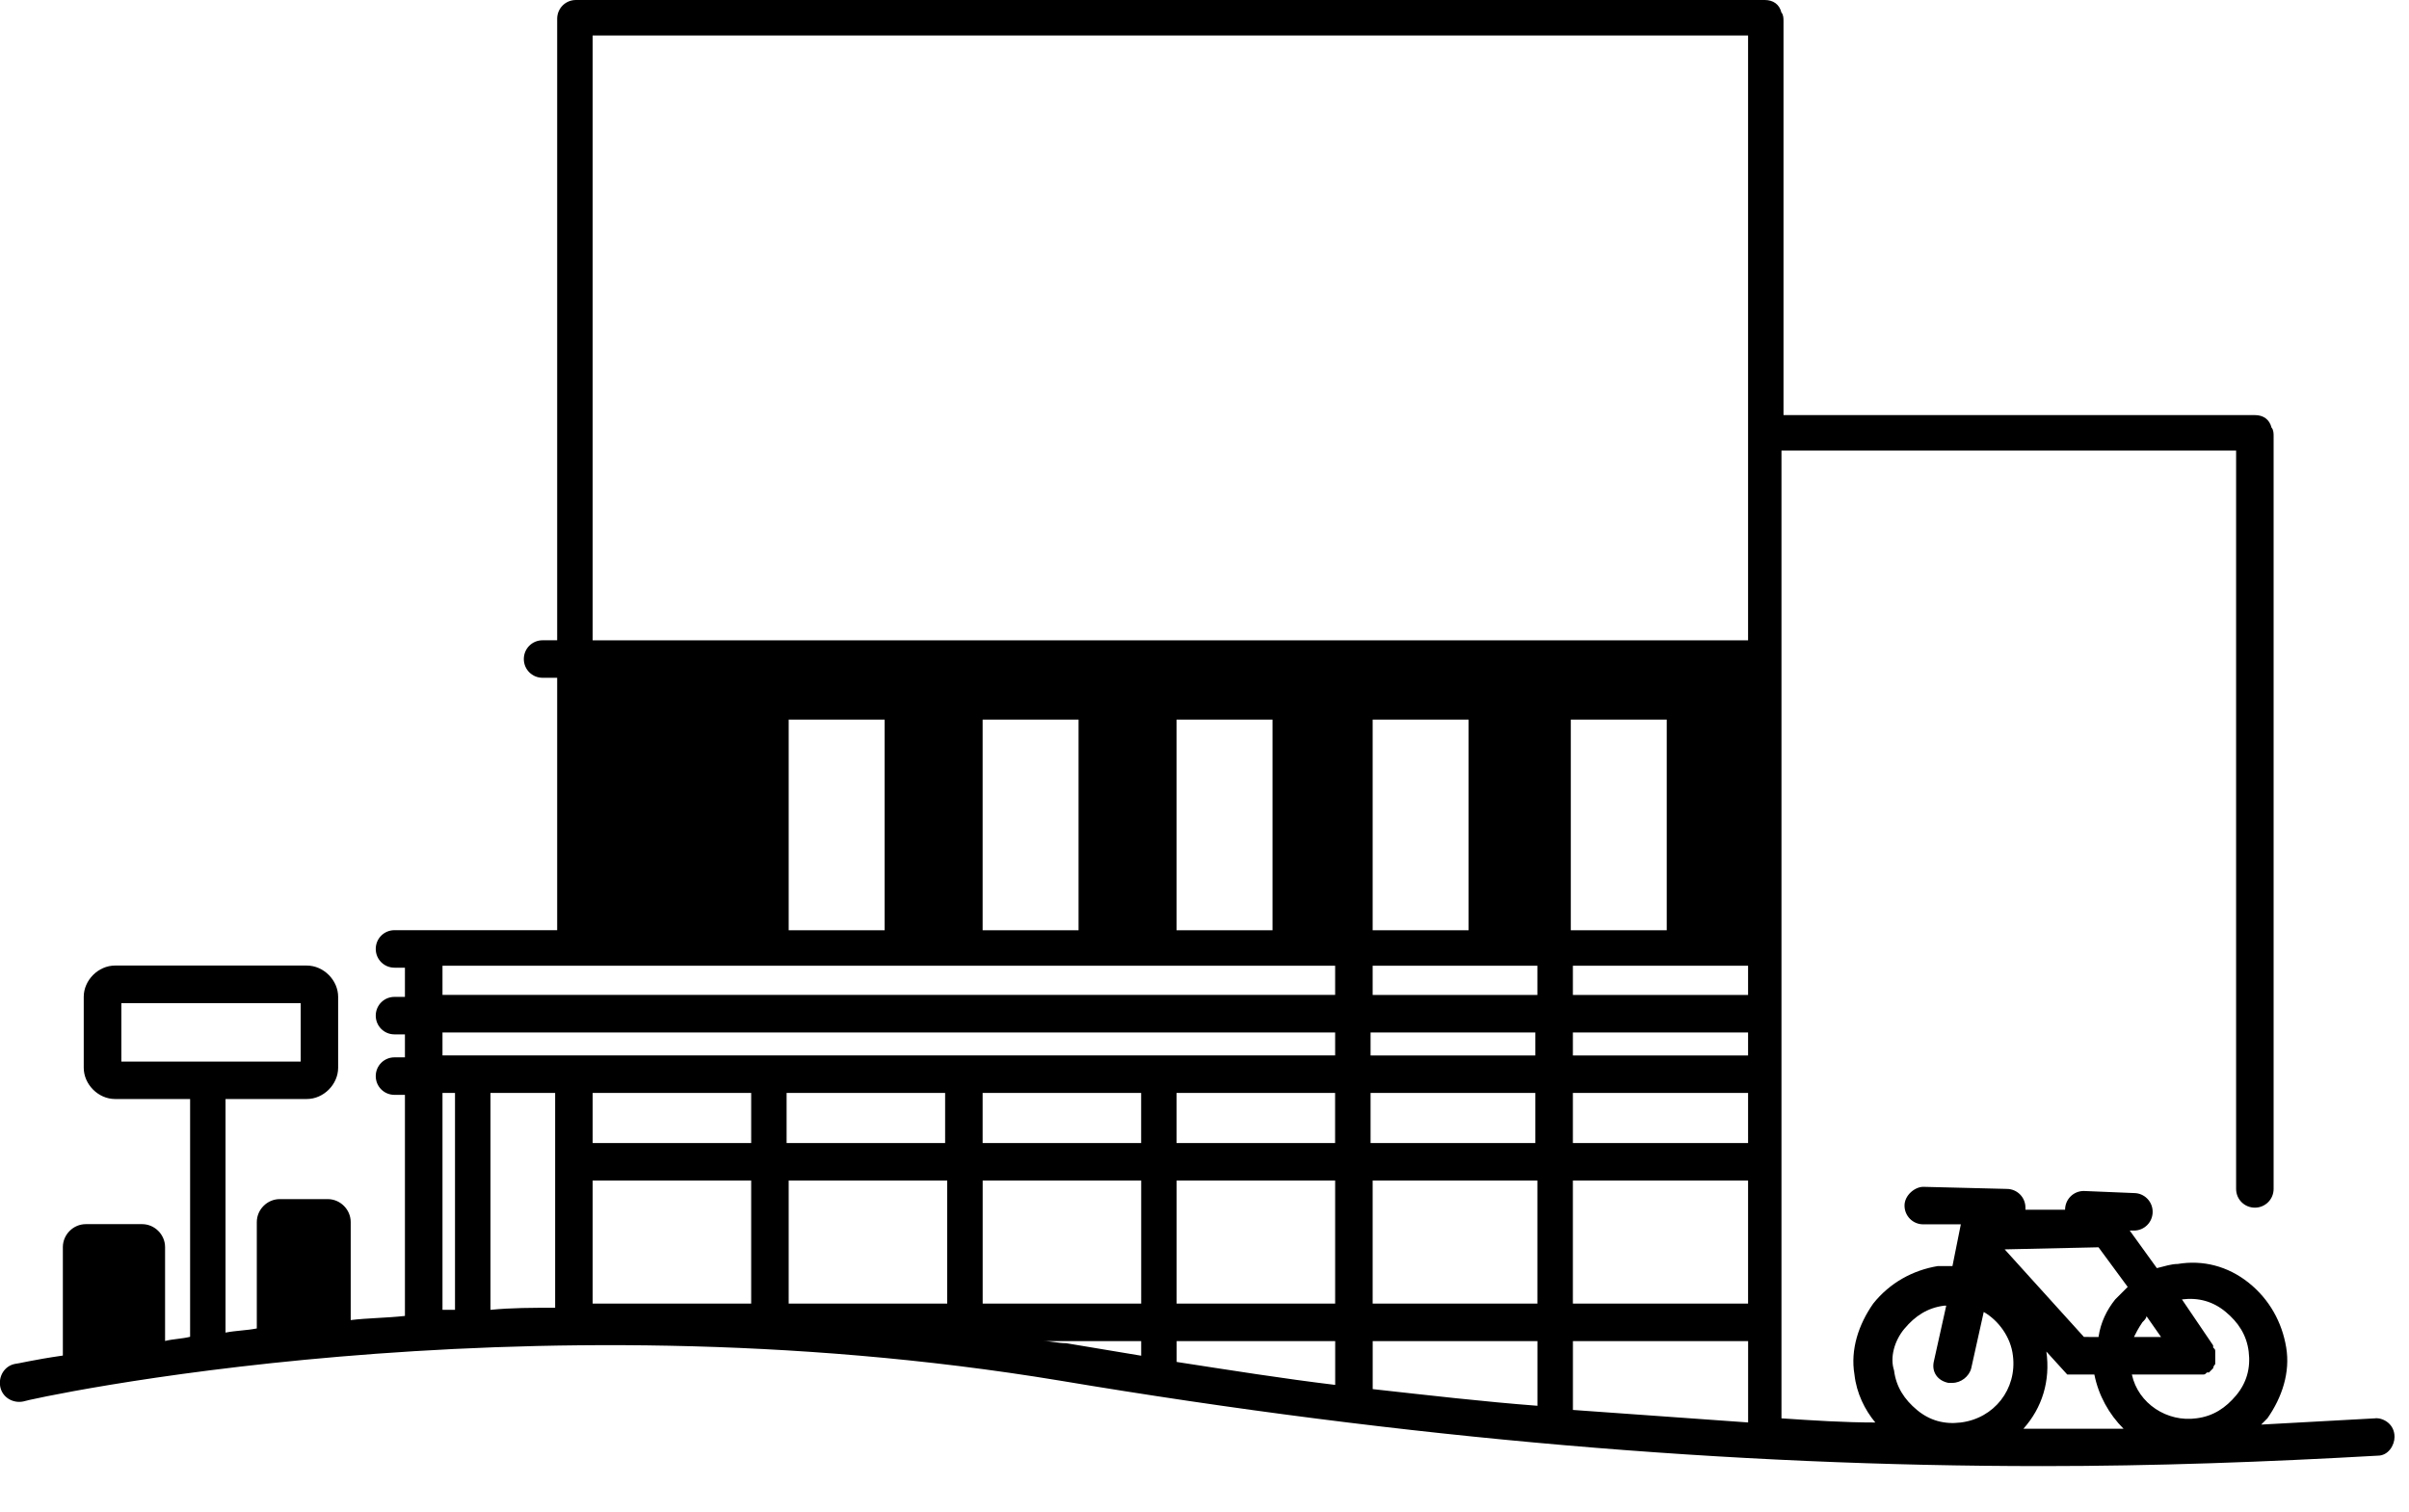 <svg fill="none" height="32" viewBox="0 0 51 32" width="51" xmlns="http://www.w3.org/2000/svg"><path d="m50.299 30.024c-.795.044-1.634.088-2.428.133.044-.044.088-.088.132-.133.309-.442.486-.971.397-1.501-.088-.53-.353-1.016-.795-1.369-.442-.353-.971-.486-1.501-.397-.132 0-.265.044-.442.088l-.574-.795h.088c.221 0 .397-.177.397-.397s-.177-.397-.397-.397l-1.06-.044c-.221 0-.397.177-.397.397h-.839v-.044c0-.221-.177-.397-.397-.397l-1.766-.044c-.177 0-.397.177-.397.397 0 .221.177.397.397.397h.795l-.177.883c-.088 0-.221 0-.309 0-.53.088-1.016.353-1.369.795-.309.442-.486.971-.397 1.501.044.397.221.751.442 1.016-.662 0-1.325-.044-1.987-.088v-20.487h9.625v15.63c0 .221.177.397.397.397.221 0 .397-.177.397-.397v-15.939c0-.044 0-.132-.044-.177-.044-.177-.177-.265-.353-.265h-9.979v-8.345c0-.044 0-.132-.044-.177-.044-.177-.177-.265-.353-.265h-25.168c-.221 0-.397.177-.397.397v.044.088 13.025h-.309c-.221 0-.397.177-.397.397 0 .221.177.397.397.397h.309v5.343h-3.444c-.221 0-.397.177-.397.397 0 .221.177.397.397.397h.221v.618h-.221c-.221 0-.397.177-.397.397 0 .221.177.397.397.397h.221v.486h-.221c-.221 0-.397.177-.397.397 0 .221.177.397.397.397h.221v4.68c-.397.044-.795.044-1.148.088v-2.075c0-.265-.221-.486-.486-.486h-1.016c-.265 0-.486.221-.486.486v2.252c-.221.044-.442.044-.662.088v-4.945h1.722c.353 0 .662-.309.662-.662v-1.501c0-.353-.309-.662-.662-.662h-4.062c-.353 0-.662.309-.662.662v1.501c0 .353.309.662.662.662h1.59v5.034c-.177.044-.353.044-.53.088v-1.987c0-.265-.221-.486-.486-.486h-1.192c-.265 0-.486.221-.486.486v2.208.088c-.618.088-.971.177-1.016.177-.221.044-.353.265-.309.486s.265.353.486.309c.088-.044 10.464-2.34 21.944-.442 7.374 1.236 14.217 1.81 20.796 1.81 2.384 0 4.769-.088 7.109-.221.221 0 .353-.221.353-.397 0-.265-.221-.397-.397-.397zm-47.73-8.787h3.797v1.236h-3.797zm43.624 6.27c.353-.044.662.044.927.265.265.221.442.486.486.839.044.353-.044.662-.265.927-.221.265-.486.442-.839.486-.618.088-1.236-.309-1.369-.927h1.369.044.088c.044 0 .044 0 .088-.044h.044l.044-.044.044-.044s0-.044.044-.088c0-.044 0-.044 0-.088 0 0 0 0 0-.044v-.044c0-.044 0-.044 0-.088 0-.044 0-.044-.044-.088v-.044zm-2.075.795-1.678-1.854 1.987-.044.618.839c-.088.088-.177.177-.265.265-.177.221-.309.486-.353.795zm1.236-.309c.044-.044.088-.088.088-.132l.309.442h-.574c.044-.088.088-.177.177-.309zm-5.034.133c.221-.265.486-.442.839-.486h.044l-.265 1.192c-.044.221.088.397.309.442h.088c.177 0 .353-.133.397-.309l.265-1.192c.309.177.574.53.618.927.088.707-.397 1.325-1.104 1.413-.353.044-.662-.044-.927-.265-.265-.221-.442-.486-.486-.839-.088-.265 0-.618.221-.883zm-24.417-4.989v1.06h-3.356v-1.06zm4.106 0v1.06h-3.356v-1.06zm4.15 0v1.06h-3.356v-1.06zm4.106 0v1.06h-3.356v-1.06zm-3.356-3.444v-4.46h2.031v4.46zm-4.106 0v-4.46h2.031v4.46zm-4.106 0v-4.46h2.031v4.46zm12.363 0v-4.46h2.031v4.46zm4.195 0v-4.46h2.031v4.46zm3.753.751v.618h-3.709v-.618zm0 1.413v.486h-3.709v-.486zm0 1.28v1.06h-3.709v-1.06zm-7.948-2.693h3.488v.618h-3.488zm3.444 1.413v.486h-3.488v-.486zm0 1.28v1.06h-3.488v-1.06zm-19.957 1.854h3.356v2.605h-3.356zm4.15 0h3.356v2.605h-3.356zm12.363 0h3.488v2.605h-3.488zm4.239 0h3.709v2.605h-3.709zm-12.495 0h3.356v2.605h-3.356zm4.106 0h3.356v2.605h-3.356zm-12.363-24.24h24.461v12.804h-24.461zm15.719 19.692v.618h-18.898v-.618zm0 1.413v.486h-18.898v-.486zm-18.633 1.28v4.592c-.088 0-.177 0-.265 0v-4.592zm.751 0h1.369v4.548c-.486 0-.927 0-1.369.044zm14.527 5.254h3.356v.927c-1.104-.133-2.208-.309-3.356-.486zm4.15 0h3.488v1.369c-1.148-.088-2.296-.221-3.488-.353zm4.239 0h3.709v1.722c-1.236-.088-2.473-.177-3.709-.265zm-11.215 0h2.075v.309c-.53-.088-1.06-.177-1.589-.265-.177 0-.309-.044-.486-.044zm20.752 1.855c.397-.442.574-1.016.486-1.634l.442.486h.574c.088.442.309.839.618 1.148-.707 0-1.413 0-2.119 0z" fill="#000"/></svg>